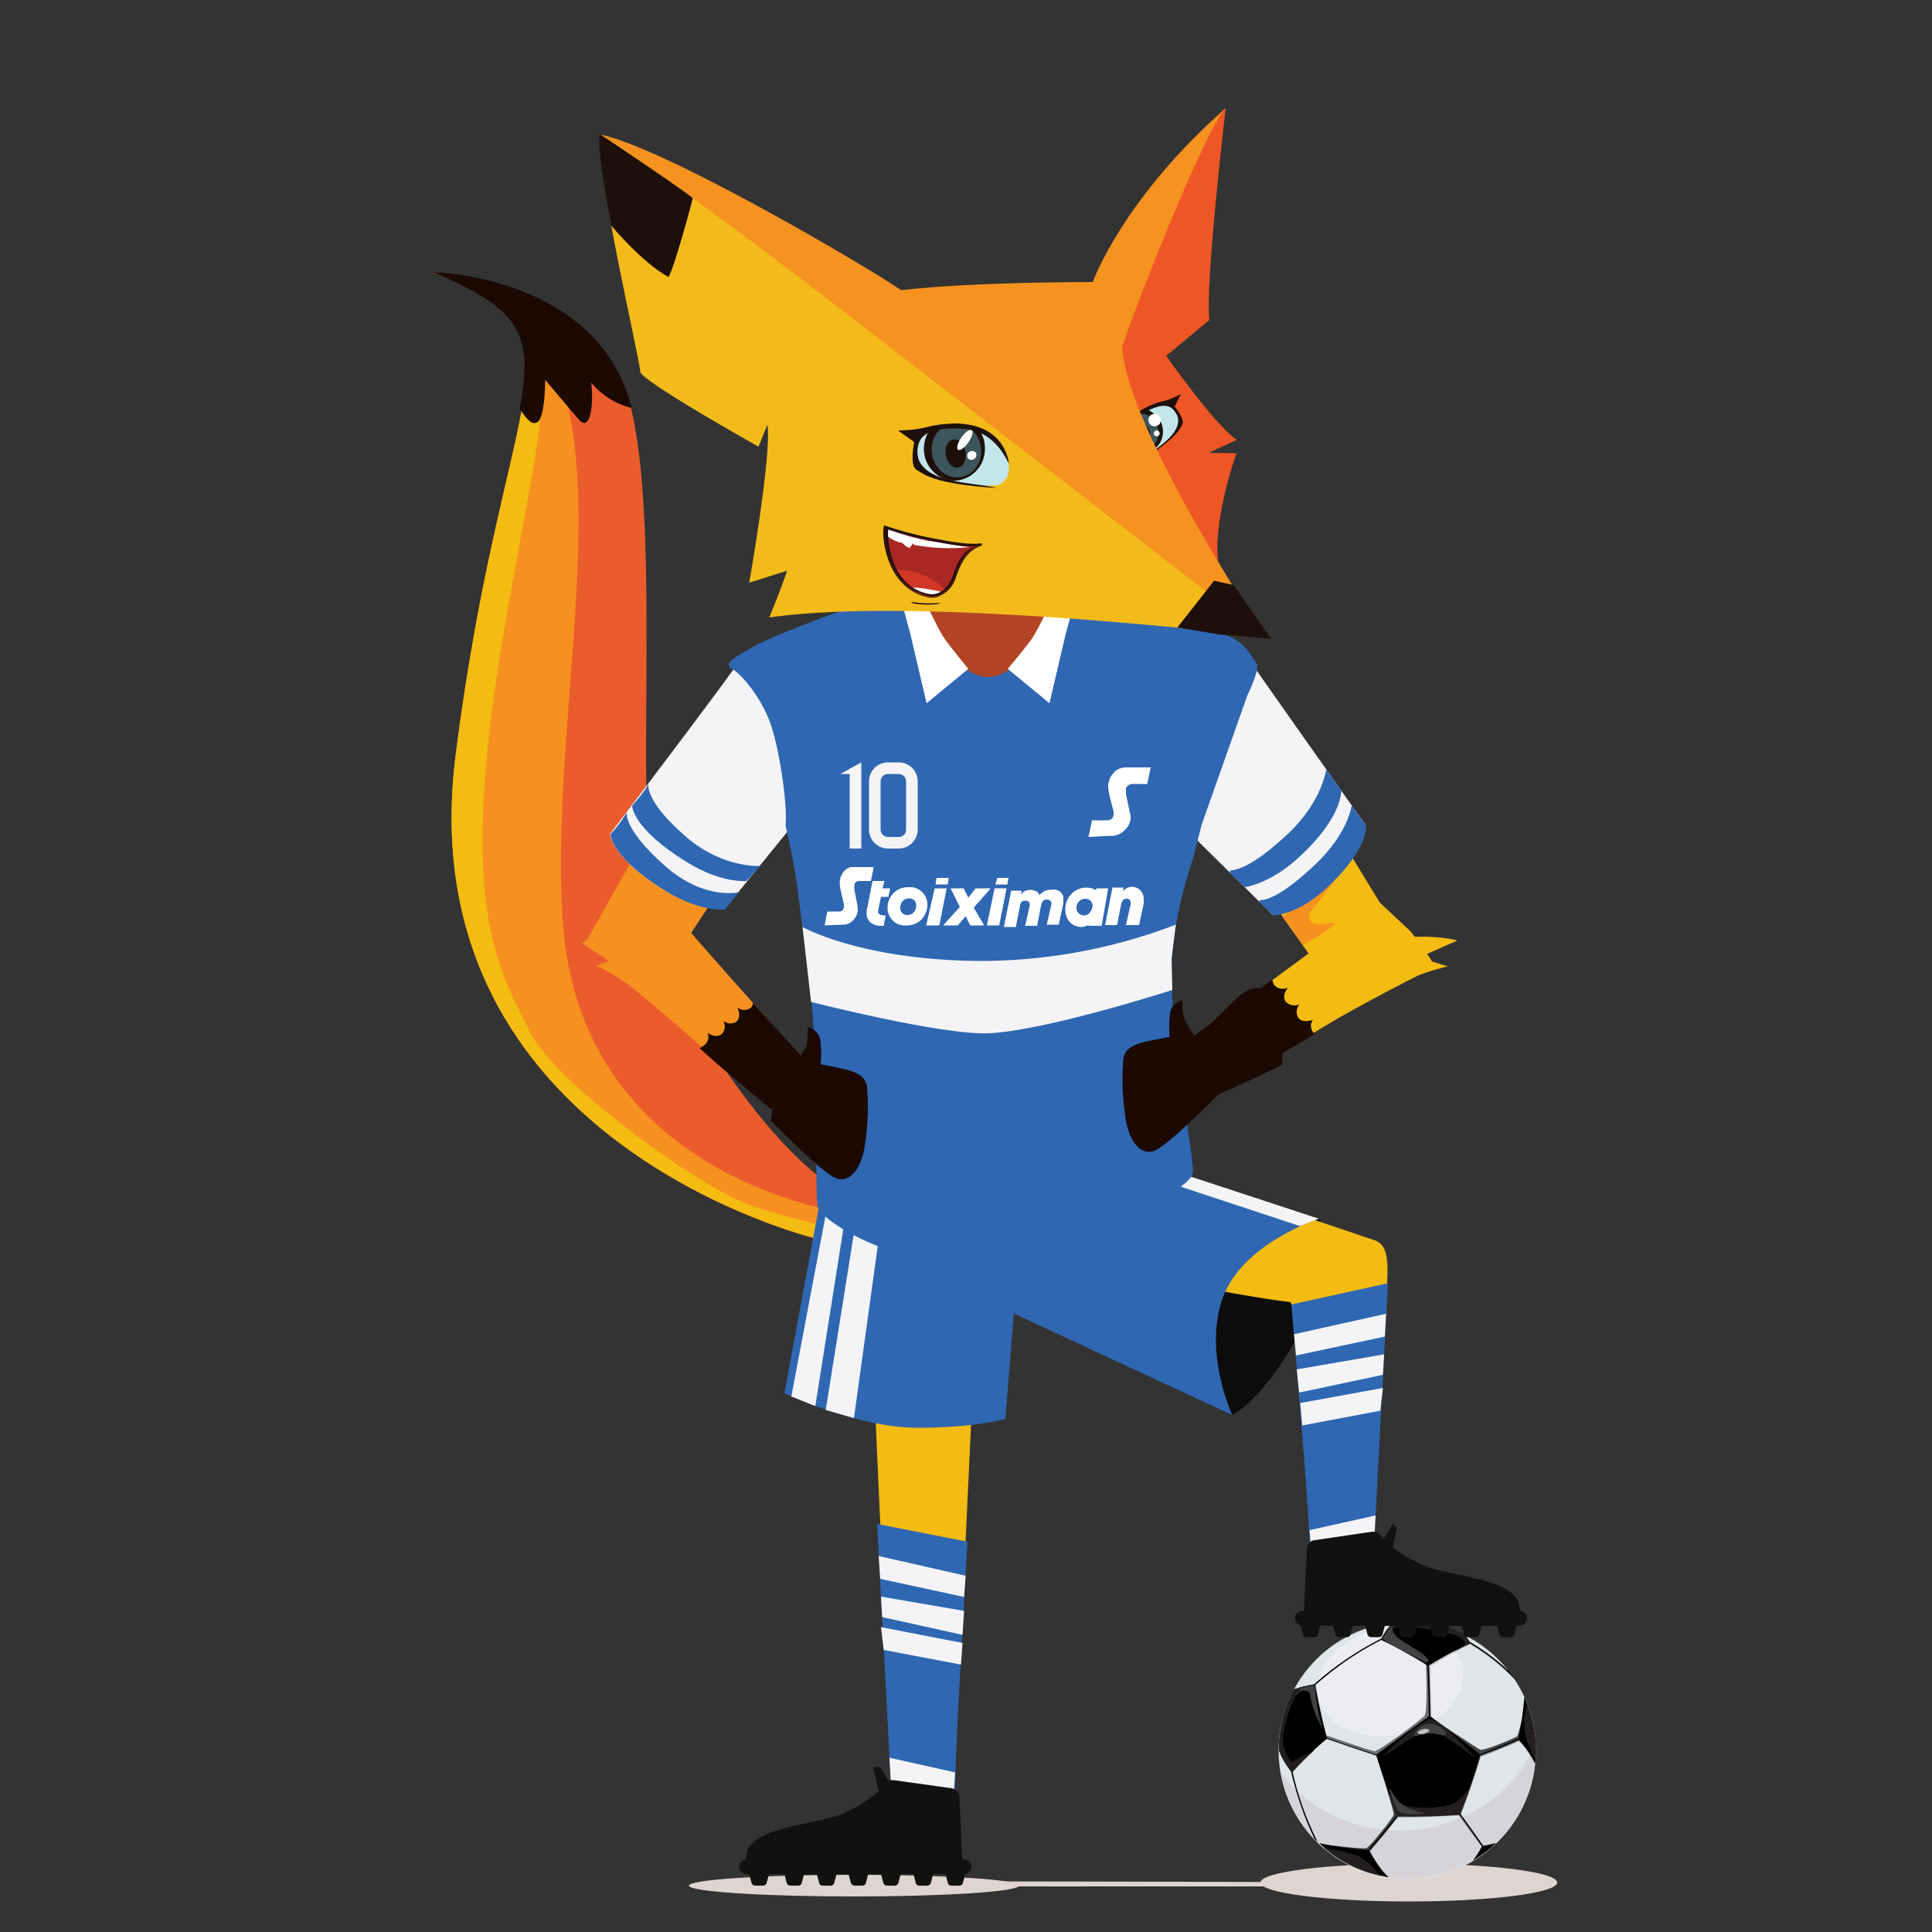 <?xml version="1.0" encoding="utf-8"?>
<!-- Generator: Adobe Illustrator 28.0.0, SVG Export Plug-In . SVG Version: 6.00 Build 0)  -->
<svg version="1.1" id="Layer_1" xmlns="http://www.w3.org/2000/svg" xmlns:xlink="http://www.w3.org/1999/xlink" x="0px" y="0px"
	 viewBox="0 0 500 500" style="enable-background:new 0 0 500 500;" xml:space="preserve">
<rect x="0" y="0" width="500" height="500" fill="#333333" stroke="none"/>
<style type="text/css">
	.st0{fill:#E0D4D1;}
	.st1{fill:#E0E6E8;}
	.st2{fill:#D6D4D9;}
	.st3{fill:#EBEDF2;}
	.st4{fill:#414042;}
	.st5{fill:#6D6E71;}
	.st6{fill:#BCBEC0;}
	.st7{fill:#808285;}
	.st8{fill:#231F20;}
	.st9{fill:#EB5C2D;}
	.st10{fill:#F6911F;}
	.st11{fill:#F4BB11;}
	.st12{fill:#1B0902;}
	.st13{fill:#2F67B2;}
	.st14{fill:#F4F4F7;}
	.st15{fill:#0C0C0B;}
	.st16{fill:#FFFFFF;}
	.st17{fill:#B24426;}
	.st18{fill:#111110;}
	.st19{fill:#EE5625;}
	.st20{fill:#C2E6EA;}
	.st21{fill:#1E0F0A;}
	.st22{fill:#3D555C;}
	.st23{fill:#F69220;}
	.st24{fill:#F3BB1A;}
	.st25{fill:#A92823;}
	.st26{fill:#D23627;}
</style>
<ellipse class="st0" cx="364.6" cy="487.2" rx="38.4" ry="4.9"/>
<path class="st0" d="M183.8,487.2c1-0.7,190.6,0,190.6,0v1H183.8V487.2z"/>
<ellipse class="st0" cx="221" cy="488" rx="42.7" ry="2.8"/>
<path class="st1" d="M397.5,453c0,18.4-14.9,33.3-33.3,33.3s-33.3-14.9-33.3-33.3s14.9-33.3,33.3-33.3c0,0,0,0,0,0
	C382.6,419.7,397.5,434.6,397.5,453C397.5,453,397.5,453,397.5,453z"/>
<path class="st2" d="M397.4,451c-5.2,13.2-18.9,22.7-35.1,22.7c-12.1,0.1-23.5-5.4-30.9-15c3.2,18.1,20.4,30.2,38.5,27
	c15.9-2.8,27.5-16.6,27.5-32.7C397.5,452.3,397.4,451.7,397.4,451z"/>
<path class="st3" d="M378.4,431.3c1.6,7.5-5.5,15.3-15.8,17.5s-19.8-2.2-21.4-9.7s5.5-15.3,15.8-17.5S376.9,423.8,378.4,431.3z"/>
<path class="st4" d="M369.8,444.2c0,0,12.3,8.1,13.2,8.6s9.2-3.1,9.6-3.4s2-7.5,2-7.5l-0.8,8l-11.3,4.6
	C382.5,454.5,371.1,446.2,369.8,444.2z"/>
<path class="st4" d="M342,477.3c0,0,10.7,1.3,11.6,1s7-7.9,7.1-8.7s-4.2-14.5-4.2-14.5l5.2,14.7l-7.9,9.7
	C353.8,479.5,343.8,478.2,342,477.3z"/>
<path class="st5" d="M343.2,449.1c0,0,11.4,4,12.5,4.1s12.2-8.2,13-9.2s0.4-12.4,0.3-13.7l0.5,0.2l0.6,14.5l-13.5,9.5l-13.7-4.6
	L343.2,449.1z"/>
<path class="st6" d="M391.2,433.8c-2.6-3.9-11.1-8.7-11.1-8.7l-10.7,5.8l0.2,0.1l0.3,13.4l0.6,0.1c-0.3-7-0.3-13.3-0.3-13.3
	c3.3-2.1,6.7-4,10.3-5.6C384.3,428,387.9,430.7,391.2,433.8z"/>
<path class="st7" d="M397.3,456.5c-1.1-2.2-2.5-4.2-4.2-5.9c0,0-4.3,2-9.9,4c0,0-1.3,4.8-5.1,15c0,0,5,7.2,5.7,8.4l-0.1,0.1
	l-6.1-8.8l5.3-14.9l10.3-4.1C394.9,452,396.3,454.2,397.3,456.5z"/>
<path class="st7" d="M361.8,470.3c0,0-2.4,3.1-7.2,8.8c1.1,2.5,2.7,4.8,4.6,6.8l-0.7-0.2c-2-1.9-3.5-4.1-4.4-6.7l7.6-9.4l15.9-0.2
	c0,0,6.2,8.7,6.4,9.2c0,0-3.1-4-6.5-8.8c0,0-3.4,0.2-7.5,0.4S361.8,470.3,361.8,470.3z"/>
<path d="M394.5,439.2c-0.3,3.6-0.8,7.2-1.5,10.8l-0.1,0c-2.5,1.1-5.8,2.5-9.8,4H383c-3.9-3.1-8.3-6.5-12.8-9.8
	c-0.1-4.7-0.2-9.6-0.4-13.2c3.4-2.1,6.9-4,10.6-5.7l0.1,0.1c4.3,2.5,8.2,5.6,11.6,9.3c-0.4-0.7-0.9-1.3-1.4-2c-3-2.9-6.4-5.5-10-7.6
	l-0.3-0.2c-0.4-0.6-0.9-1.2-1.3-1.8c-4.6-2.3-9.7-3.5-14.8-3.5c-1.1,0-2.2,0.1-3.4,0.2c-1.4,1.2-2.5,2.6-3.4,4.2l-0.3,0.2
	c-6.1,3.1-11.8,7-16.9,11.5l-0.2,0.2c-1.8,0.3-3.5,0.7-5.2,1.3c-2.6,4.9-3.9,10.3-3.9,15.8l0,0c0.7,1.9,1.8,3.8,3.1,5.4
	c1.4,6,3.4,11.9,6.1,17.5l0.8,0.8c-2.9-5.8-5.1-11.9-6.5-18.2c2.8-3,5.7-5.9,8.9-8.5h0.1c3.6,1.3,8,2.8,12.6,4.3l0.1,0.1
	c1.7,5.3,3.5,10.7,5.3,15.4c-2.6,3.3-5.4,6.6-7.4,9c-4.3-0.3-8.5-0.9-12.7-1.8c5,4.7,11.2,7.8,18,8.8c-1.5-1.2-3.2-3.6-5-6.8
	c2.1-2.4,4.9-5.7,7.4-9c5.4,0.1,10.9-0.1,15.9-0.4c2.1,2.9,4.3,6.1,5.8,8.2v0.1c-0.7,1.3-1.5,2.5-2.3,3.6c2.2-1.3,4.2-2.8,6-4.5
	c-1.1,0.2-2.2,0.5-3.4,0.7v-0.1c-1.6-2.3-3.5-5-5.8-8.1l-0.1-0.1c1.9-4.7,3.7-10,5.2-15.1h0.1c4.1-1.5,7.4-2.9,9.9-4l0,0
	c1.7,1.8,3.1,3.9,4.2,6.2c0.1-1.2,0.2-2.4,0.2-3.6C397.4,448.2,396.4,443.5,394.5,439.2z M356.2,454.1h-0.1c-4.6-1.5-8.9-3-12.6-4.3
	h-0.1c-1.3-5-2.3-9.7-3-13.7l0.1-0.1c5.1-4.5,10.7-8.4,16.8-11.5l0.1-0.1c4.1,1.9,8.1,4.2,12,6.6c0.2,3.6,0.3,8.5,0.4,13.2
	C365.4,447.4,360.6,450.8,356.2,454.1z"/>
<path class="st8" d="M351.9,480.5c-3-1.1-6.1-1.8-9.2-2.2c4.2,3.5,9.2,6,14.5,7.1C355.8,483.5,354,481.8,351.9,480.5z"/>
<path class="st8" d="M395.2,441c-0.6,2.3-0.8,4.6-0.6,7c0.4,2.6,1.4,5,2.8,7.3c0-0.7,0.1-1.5,0.1-2.2
	C397.5,448.9,396.7,444.8,395.2,441z"/>
<path class="st8" d="M334.4,456c-0.4,0.2-2.7-3.4-2.4-6.4s2.3-9.9,3.7-11c1.4-1,2.9-1.9,4.4-2.7c-1.8,0.3-3.5,0.7-5.2,1.3
	c-2.6,4.8-4,10.3-3.9,15.8l0,0c0.7,1.9,1.8,3.8,3.1,5.4l0.1,0.3c0.1,0,0.2-0.1,0.3-0.1c1.8-2,3.7-3.9,5.7-5.7
	C337.7,454.2,334.6,455.9,334.4,456z"/>
<path class="st8" d="M380.3,424.9L380.3,424.9c-0.4-0.6-0.9-1.2-1.3-1.8c-4.6-2.3-9.7-3.5-14.8-3.5c-1.1,0-2.2,0.1-3.4,0.2
	c-1,0.8-1.8,1.7-2.5,2.8c1.3-0.9,2.7-1.4,4.1-1.7c2.6-0.3,12.3,1.6,14.6,2.4c0.9,0.4,1.7,1.1,2.3,2l-3.1,2.2
	c1.5-0.8,2.9-1.5,4.2-2.1C380.4,425.2,380.4,425,380.3,424.9z"/>
<path class="st8" d="M380.5,462.5c-1.5,1.9-3.3,3.8-4.5,4.3c-2.8,1.2-10.4,1.6-13.4,0c-1.3-0.8-2.4-1.8-3.4-3c0.7,2,1.4,3.9,2,5.7
	c0.1,0.2,0.3,0.4,0.4,0.6c5.4,0.1,10.9-0.1,15.9-0.4l0.1,0.1l0.3-0.2l-0.1-0.1C378.8,467.2,379.7,464.9,380.5,462.5z"/>
<path class="st8" d="M358.2,454.5c0,0,6.4-4.5,8.5-5.5c2.2-1.1,4.8-1,6.9,0.3c2.6,1.4,8.3,5.7,8.3,5.7s-8.9-10.1-11.6-10
	C368,445.1,358.5,453.3,358.2,454.5z"/>
<path class="st4" d="M365.9,449.2c0.1,0.4,3-0.7,4.5-0.6s2.9,0.6,3.8,0.4s-1.5-2.9-4.3-2.9C367.3,446.2,365.7,448.9,365.9,449.2z"/>
<path class="st6" d="M369.9,447.8c0,0.3-0.6,0.7-1.4,0.9s-1.6,0-1.6-0.3s0.6-0.7,1.4-0.9S369.8,447.5,369.9,447.8z"/>
<path class="st4" d="M359.5,462.9c0,0,1.4,4.8,2.4,5.8s4.9,1,6.3,0.7s-0.3,0-3.5-1.4C360.6,466.4,360.2,462.5,359.5,462.9z"/>
<path class="st4" d="M335.9,437.5c-1.4,0.2,3.4-1.5,4.1-1.3s0.1,4.1,2.3,11.1c-1.7-2.7-2.8-5.7-3.3-8.9
	C338.9,437.5,336.7,437.3,335.9,437.5z"/>
<path class="st4" d="M360.7,420.3c0,0-3,3.2-2.8,3.9c0.1,0.5,7.6,4.3,11.2,6.1c2.7-1-5.7-4.9-7.5-6.6
	C359.4,421.6,360.7,420.3,360.7,420.3z"/>
<path class="st9" d="M112,70.4c0,0,43.8,1.9,51.6,36.5s-0.3,111.2,6.9,135.8s33.5,60.1,49,66.5c-3.2,3.4-6,7.2-8.5,11.1
	c0,0-105.6-25.2-93-124.8S154.7,87.3,112,70.4z"/>
<path class="st10" d="M117.9,195.6c12.6-99.6,36.8-108.3-5.9-125.1l0,0c60.5,7.9,28.8,103,33.7,168.8c4.4,58.7,58.7,71.9,70.3,74.1
	c-1.9,2.2-3.6,4.6-5.1,7.1C210.9,320.4,105.4,295.2,117.9,195.6z"/>
<path class="st11" d="M117.9,195.6c12.6-99.6,36.8-108.3-5.9-125.1l0,0c41,3.7,29.2,28,18,95.3s-2,83.4,7.4,101.7
	c6.1,11.9,38.6,36.3,54.2,43.4c5.4,2.5,21.4,6.3,21.4,6.3c-1.5,2-2.1,3.2-2.1,3.2S105.4,295.2,117.9,195.6z"/>
<path class="st12" d="M111.8,70.4c0,0,43,0.7,51.7,35.2c-4.1-1-7.8-3.3-10.5-6.6c0.8,6.9-0.6,12.6-3.1,9.7s-8.8-10.4-8.8-10.4
	s0,10-2.1,11c-1.3,0.6-2.2-0.2-4.5-3.4C138.2,86,134.4,79.8,111.8,70.4z"/>
<path class="st11" d="M224.6,310c-0.8,6.5,6.6,154.4,6.6,154.4l15.5,2.7l7.7-164.6L224.6,310z"/>
<path class="st13" d="M213.2,305.5L203,360.6c0,0,19.1,8.9,34.4,8.9s22.8-2.3,22.8-2.3l4.6-57.9L213.2,305.5z"/>
<polygon class="st14" points="215.2,306.4 204.8,361.4 211,363.9 220,307 "/>
<polygon class="st14" points="222.6,309.1 213.7,364.9 221,367 228.9,309.9 "/>
<path class="st10" d="M151.7,243.6l25.3-44.8c0,0,5.4-7.3,14.9-2.8s7.4,14.5,7.4,14.5l-28.4,43L151.7,243.6"/>
<path class="st14" d="M215.9,173.8c-9.3-13-24.6-3-25-2.2c-1,2.1-33,44.2-33,44.2s-0.1,5.9,14.3,14.7c8.9,5.5,15.3,4.8,15.3,4.8
	l22.4-27.6C217.9,196.2,224.2,185.5,215.9,173.8z"/>
<path class="st13" d="M172.1,224.1c-12-10.6-9.6-14.6-9.9-13.8c-1.2,2-2.6,3.9-4.2,5.6c0,0-0.1,5.9,14.3,14.7
	c8.9,5.5,15.3,4.8,15.3,4.8l3.6-4.5C191.2,230.9,182.3,233.1,172.1,224.1z"/>
<path class="st13" d="M177.7,216.7c-12.1-10.4-9.6-14.6-9.9-13.8c-1,2.1-4.2,5.6-4.2,5.6s-0.1,5.9,14.3,14.7
	c8.9,5.5,15.3,4.8,15.3,4.8l3.6-3.9C196.7,224.1,187.2,224.8,177.7,216.7z"/>
<path class="st11" d="M361.3,240.5l-27.5-45.1c0,0-7.5-9.9-17.1-4.9s-7,15.2-7,15.2l32.3,45.8L361.3,240.5"/>
<path class="st10" d="M337.2,244.6c0,0,11.8-6.6,6.9-5.7c-7.5,1.3-4.8-3.1-4.8-3.1l10.4-13.3l-17.8,14.8L337.2,244.6z"/>
<path class="st14" d="M323,170.3c-0.2-0.3-16.2-9.8-25.5-1.1c-13.1,12.3,6.6,41.6,7.5,43.5l24.4,24.1c0,0,6,0,13.3-6.6
	c11.8-10.8,10.7-16.7,10.7-16.7S324.3,172.4,323,170.3z"/>
<path class="st13" d="M349.9,208.4c-0.2-0.3-0.5,6.9-9.8,15.6c-13.1,12.3-14.9,7.6-14,9.6l3.4,3.3c0,0,6,0,13.3-6.6
	c11.8-10.8,10.7-16.7,10.7-16.7S351.1,210.5,349.9,208.4z"/>
<path class="st13" d="M343.3,199.2c-0.2-0.3-0.8,8-10.1,16.7c-13.1,12.3-15.7,8.1-14.8,10.1l3.7,3.6c0,0,6.5-0.8,13.8-7.5
	c11.8-10.7,11.2-17.6,11.2-17.6S344.6,201.2,343.3,199.2z"/>
<path class="st15" d="M311.4,308l29.9,7.4c0,0,7.5,10.6-8.5,35.6c-8.1,12.7-13.9,15.2-13.9,15.2l-46.4-25.7l5-19.5l17.4-7.4
	L311.4,308z"/>
<path class="st11" d="M279.3,327.2c2.8,0,38.5,7.9,54.7,9.8c2,3,6.3,68.6,6.3,68.6l13.8-5.3c0,0,3.9-46.3,4.9-68.3
	c0.3-5.9,0-10-3.2-11c-16.8-5.6-64.5-22-64.5-22L279.3,327.2z"/>
<path class="st13" d="M309.2,307.2l32.1,8.2c0,0-19.9,6.4-24.9,20.6s2.5,30.2,2.5,30.2L262.5,340l-1.6-30.3l23.5-9.4L309.2,307.2z"
	/>
<polygon class="st14" points="290.4,302.1 336.4,317.3 341.3,315.4 291.4,299 "/>
<path class="st13" d="M230.6,462.3c0,0,17.5,3.7,16.7,2.3s3.1-65.6,3.1-65.6l-23.4-4.6L230.6,462.3z"/>
<polygon class="st14" points="249.9,407.8 227.4,402.7 227.8,408.6 249.5,413.3 "/>
<polygon class="st14" points="249.5,416.9 228,413.2 228.3,418.5 249.1,423.1 "/>
<polygon class="st14" points="249.1,425.2 228,421.1 228.7,427 248.7,430.8 "/>
<polygon class="st14" points="247.2,458.7 230.2,454.9 230.6,462.3 246.7,465.3 "/>
<path class="st13" d="M355.6,399.6c0,0-17.5,3.7-16.7,2.3s-4.7-64.3-4.7-64.3l25-5.5L355.6,399.6z"/>
<polygon class="st14" points="334.9,345.3 358.7,340 358.4,345.9 335.4,350.8 "/>
<polygon class="st14" points="335.6,354.4 358.2,350.5 357.9,355.8 336.2,360.4 "/>
<polygon class="st14" points="336.5,363.1 357.9,359.2 357.2,365.1 337,368.9 "/>
<polygon class="st14" points="338.9,396 356,392.2 355.6,399.6 339.5,402.6 "/>
<path class="st16" d="M240.6,146.3c1.5-1.8,8-3.8,15.7-3.8s14.2,2,15.7,3.8l-2.1,0.3c-3.1-2.4-12.6-2.5-13.9-2.5
	c-12.7,0-14.8,3.8-14.8,3.8L240.6,146.3z"/>
<path class="st17" d="M230.5,156.4c0,0,15.5-8.6,26.5-8.5s28.9,10.2,28.9,10.2S268,185.4,256,185.4S230.5,156.4,230.5,156.4z"/>
<path class="st13" d="M255.9,175.2c7.7,0,15.1-13.7,16.2-15.8c1.4-2.6,2.7-5.3,3.7-8.1c0,0,36.8,9.8,43.9,14.2c2.9,1.8,4,4,5.5,6.2
	c1,1.4-2.4,8.3-2.4,8.3l-11.8,33.4l-2.3,9c0,0-5.5,15.2-5.5,29.3c0,19.5,6.4,50,5.4,52.3c-1.6,3.9-21,14.9-47.8,22
	c-25,4.9-47.6-9.5-49.1-13.4c-1-2.3,0.3-35.4-1.7-53.4c-0.6-5.8-1.4-12.1-2.1-17.5c-1-7.9-1.8-13.9-1.8-13.9s-1-6.6-2.8-14.1
	c0.6-5.3-1.7-20.7-4.1-27s-7.2-12.2-10-13.8c-2.3-1.4,2.4-3.5,5.4-5.3c7.1-4.4,42.2-16.3,42.2-16.3s3.1,8.6,4.5,10.6
	C243.4,165.1,248.2,175.2,255.9,175.2z"/>
<path class="st14" d="M232.6,219.6h-2.8c-2.7,0-4.9-2.2-4.9-4.9l0,0v-12.5c0-2.7,2.2-4.9,4.9-4.9l0,0h2.8c2.7,0,4.9,2.2,4.9,4.9l0,0
	v12.5C237.5,217.4,235.3,219.6,232.6,219.6L232.6,219.6z M229.8,200.3c-1.1,0-1.9,0.9-1.9,1.9v12.5c0,1.1,0.9,1.9,1.9,1.9h2.8
	c1.1,0,1.9-0.8,1.9-1.9v-12.5c0-1.1-0.9-1.9-1.9-1.9H229.8z"/>
<polygon class="st14" points="217.5,200.3 219.9,200.3 219.9,219.6 222.9,219.6 222.9,197.3 "/>
<path class="st14" d="M207.7,239.9c0,0,14.6,8.4,45.1,8.8c17.6,0.1,35.1-3.1,51.5-9.4l-1.1,8.7l0.2,8.2c0,0-32.2,10.4-47.3,11.2
	c-12.2,0.6-46.2-8.1-46.2-8.1L207.7,239.9z"/>
<path class="st13" d="M297.9,272.5c0,0,8.4,27.4,6.1,31.2s-18,13.1-27.2,16.6s-14.7,5.1-14.7,5.1s34.1-15.5,35.2-23.9
	S297.9,272.5,297.9,272.5z"/>
<path class="st13" d="M219.3,283c0,0-6.4,21.9-4.7,25s13.8,10.5,20.7,13.3s11.2,4.1,11.2,4.1s-26-12.4-26.9-19.2
	S219.3,283,219.3,283z"/>
<path class="st16" d="M236.7,149.5c0,0,5.6,13,8.1,16.3s5.8,7.3,5.8,7.3l-10.8,8.9l-4.2-17.9l-3-11.2L236.7,149.5z"/>
<path class="st16" d="M274.8,149.5c0,0-5.6,13-8.1,16.3s-5.9,7.3-5.9,7.3l10.8,8.9l4.2-17.9l3-11.2L274.8,149.5z"/>
<g id="right_hand">
	<path class="st12" d="M309.3,268.3c3.4-2.7,3.8-3.1,10.5-9.7c12.4-12,12.1,16.9,12.1,16.9s-18,9-23.2,10.1s-7-1.4-7.6-5.8
		c-0.1-0.6,1.6-5.3,1.6-5.3"/>
	<path class="st11" d="M328.4,254.3c11.2-8.2,22.3-16.4,24.1-17.8c3.3-2.5,4.6-2.9,4.6-2.9l7.9,7.4c0,0,7.2,8.9,5.9,9.5
		c-7.9,3.9-23.7,12.1-31.5,17.2L328.4,254.3z"/>
	<path class="st12" d="M329.3,253.5c0,0.5,0.2,1,0.5,1.5c0.9,0.9,2.3,1.2,3.5,0.6c-1,1.3-1.3,2.8-0.5,3.7c0.9,0.9,2.3,1.2,3.5,0.6
		c-0.8,1-1,2.4-0.3,3.5c0.7,1,2.3,1.1,3.8,0.5c-0.7,0.9-0.7,2.1-0.1,3.1c0.2,0.2,0.3,0.4,0.6,0.6c-6.7,4.1-25.7,14.8-32.5,18.4
		c0,0,0-0.1,0-0.1c-2.9,1.6-6.6,0.9-8.6-1.8c-2.3-3-1.7-7.3,1.3-9.7c0,0,0,0,0,0C300.1,274.2,322.6,258.5,329.3,253.5z"/>
	<path class="st11" d="M343.1,264.5c0,0,16.7-11,31.6-14.4l-7.5-2.3l10-4.4c0,0-5.1-1.5-13.5-0.8
		C351.7,248.5,343.1,264.5,343.1,264.5z"/>
	<path class="st12" d="M302.3,268.4c12.8-2.9,13.2,14.6,13.2,14.6s-12.9,13.3-16.7,14.8s-6.9-2.9-7.6-9.1c-0.7-4.7-0.9-9.6-0.5-14.3
		C291,269.8,296.5,269.7,302.3,268.4z"/>
	<path class="st12" d="M309,268c0,0-2.2-3.5-2.6-4.5c-0.3-1.6-0.4-3.2-0.4-4.7c0,0-2.4,0.7-3,2.6s-0.7,9.6,0.8,9.4S309,268,309,268z
		"/>
</g>
<g id="left_hand">
	<polygon class="st12" points="197.4,258.9 197.5,259 197.5,259 	"/>
	<path class="st12" d="M212.8,275.5c-12.8-2.9-13.2,14.6-13.2,14.6s12.9,13.3,16.7,14.8s6.9-2.9,7.6-9.1c0.7-4.7,0.9-9.6,0.5-14.3
		C224,277,218.6,276.8,212.8,275.5z"/>
	<path class="st10" d="M199.6,264.9c-9-10.1-17.9-20.2-19.3-21.8l-4.4-5.2l-8.4,6.9c0,0-8.6,7-7.5,7.9c6.7,5.3,20,16.4,26.4,22.8
		L199.6,264.9z"/>
	<path class="st12" d="M194.9,259.6c-0.1,0.5-0.3,1-0.7,1.3c-1.1,0.7-2.5,0.6-3.4-0.2c0.7,1.4,0.7,2.9-0.2,3.7
		c-1,0.7-2.4,0.6-3.4-0.2c0.6,1.1,0.5,2.5-0.4,3.4c-0.9,0.8-2.4,0.6-3.7-0.3c0.5,1,0.2,2.2-0.6,3c-0.5,0.4-0.9,0.7-1.4,1
		c5.5,5.2,22.2,18.8,27.9,23.6c0,0,0-0.1,0.1-0.1c2.5,2.1,6.1,2.2,8.6,0.1c2.8-2.4,3.1-6.6,0.7-9.4
		C218.5,285.2,200.3,265.7,194.9,259.6z"/>
	<path class="st10" d="M176.6,265.9c0,0-13.3-12-22.3-16l3.3-1.2l-7-4.6c3.7-2.5,7.1-5.2,10.5-8.1
		C171.5,244,176.6,265.9,176.6,265.9z"/>
	<path class="st12" d="M206.1,275.1c0,0,2.2-3.5,2.6-4.5c0.3-1.6,0.4-3.2,0.4-4.8c0,0,2.4,0.7,3,2.6s0.7,9.6-0.8,9.4
		S206.1,275.1,206.1,275.1z"/>
</g>
<path class="st18" d="M355.1,396.4c0.8-0.1,1.6,0.2,2.1,0.9c1.2,1.6,4.4,4.8,11.4,7.9c5.3,2.3,19.7,3.2,23.4,7.9
	c1.5,0.9,1.4,5.4,1.9,7.3c-1.6,0.8-56.6,0.2-56.6,0.2l0.9-19.9c0.1-1.1,0.9-2,2-2.1L355.1,396.4z"/>
<path class="st18" d="M337,416.9h56.3c1.1,0,1.9,0.9,1.9,1.9l0,0c0,1.1-0.9,1.9-1.9,1.9H337c-1.1,0-1.9-0.9-1.9-1.9l0,0
	C335,417.8,335.9,416.9,337,416.9z"/>
<path class="st18" d="M340.2,423.7h-2.1c-0.4,0-0.8-0.3-0.9-0.7l-0.7-2.7h5.3l-0.7,2.7C341,423.4,340.7,423.7,340.2,423.7z"/>
<path class="st18" d="M348.6,423.7h-2.1c-0.4,0-0.8-0.3-0.9-0.7l-0.7-2.7h5.3l-0.7,2.7C349.4,423.4,349,423.7,348.6,423.7z"/>
<path class="st18" d="M356.9,423.7h-2.1c-0.4,0-0.8-0.3-0.9-0.7l-0.7-2.7h5.3l-0.7,2.7C357.7,423.4,357.3,423.7,356.9,423.7z"/>
<path class="st18" d="M365.3,423.7h-2.1c-0.4,0-0.8-0.3-0.9-0.7l-0.7-2.7h5.3l-0.7,2.7C366,423.4,365.7,423.7,365.3,423.7z"/>
<path class="st18" d="M373.6,423.7h-2.1c-0.4,0-0.8-0.3-0.9-0.7l-0.7-2.7h5.3l-0.7,2.7C374.4,423.4,374,423.7,373.6,423.7z"/>
<path class="st18" d="M381.9,423.7h-2.1c-0.4,0-0.8-0.3-0.9-0.7l-0.7-2.7h5.3l-0.7,2.7C382.7,423.4,382.4,423.7,381.9,423.7z"/>
<path class="st18" d="M391,423.7h-2.1c-0.4,0-0.8-0.3-0.9-0.7l-0.7-2.7h5.3l-0.7,2.7C391.8,423.4,391.4,423.7,391,423.7z"/>
<polygon class="st18" points="357.2,399.7 360.5,394.3 361.5,395.5 359.8,403.7 "/>
<path class="st18" d="M231.3,460.7c-0.8-0.1-1.6,0.2-2.1,0.9c-1.2,1.6-4.4,4.8-11.4,7.9c-5.3,2.3-19.7,3.2-23.4,7.9
	c-1.5,0.9-1.4,5.4-1.9,7.3c1.6,0.8,56.7,0.2,56.7,0.2l-0.9-19.9c-0.1-1.1-0.9-2-2-2.2L231.3,460.7z"/>
<path class="st18" d="M249.5,485h-56.3c-1.1,0-1.9-0.9-1.9-1.9l0,0c0-1.1,0.9-1.9,1.9-1.9h56.3c1.1,0,1.9,0.9,1.9,1.9l0,0
	C251.4,484.2,250.5,485,249.5,485z"/>
<path class="st18" d="M246.2,488h2.1c0.4,0,0.8-0.3,0.9-0.7l0.7-2.7h-5.3l0.7,2.7C245.4,487.7,245.7,488,246.2,488z"/>
<path class="st18" d="M237.8,488h2.2c0.4,0,0.8-0.3,0.9-0.7l0.7-2.7h-5.3l0.7,2.7C237.1,487.7,237.4,488,237.8,488z"/>
<path class="st18" d="M229.5,488h2.1c0.4,0,0.8-0.3,0.9-0.7l0.7-2.7h-5.3l0.7,2.7C228.7,487.7,229.1,488,229.5,488z"/>
<path class="st18" d="M221.1,488h2.1c0.4,0,0.8-0.3,0.9-0.7l0.7-2.7h-5.3l0.7,2.7C220.4,487.7,220.7,488,221.1,488z"/>
<path class="st18" d="M212.8,488h2.2c0.4,0,0.8-0.3,0.9-0.7l0.7-2.7h-5.3l0.7,2.7C212.1,487.7,212.4,488,212.8,488z"/>
<path class="st18" d="M204.5,488h2.1c0.4,0,0.8-0.3,0.9-0.7l0.7-2.7h-5.3l0.7,2.7C203.7,487.7,204.1,488,204.5,488z"/>
<path class="st18" d="M195.4,488h2.1c0.4,0,0.8-0.3,0.9-0.7l0.7-2.7h-5.3l0.7,2.7C194.6,487.7,195,488,195.4,488z"/>
<polygon class="st18" points="227.9,465.8 226,457.3 227.9,457.3 231.7,464.3 "/>
<g id="head">
	<path class="st19" d="M317.2,28c0,0-5.4,46-4.2,54.8l-11.2,9.3c0,0,13.3,18.8,18.3,21.7l-7.3,3.4l7.2,0.1c0,0-9,24.7-2.7,34.8
		c3,4.9-22.7-25-23.6-26.3s-9.7-27.8-10-30s3.4-15.6,4.7-18.4s19.8-36.6,19.8-36.6S309.7,34.5,317.2,28z"/>
	<g id="left_eye_copy">
		<path class="st20" d="M302.9,104.9c0,0,3.2,2.8,2.6,4.8s-6.4,7.6-10.6,9.3c-2.1,0.8-4.7-1.5-3.9-5.6S294.9,104.4,302.9,104.9
			L302.9,104.9z"/>
		<path class="st21" d="M290.2,110.8L290.2,110.8c1.1-2,3-3.3,5.1-3.8l0.9-0.5c0,0-0.5-0.4,0.2-0.2c0.2,0,0.3-0.2,0.4-0.2l0.1-0.2
			l0.3,0.2c1.3,0.7,2.3,1.7,3.1,2.9c0.6,1.1,0.8,2.4,0.6,3.6l0,0c-0.2,1.7-1.3,3.2-2.8,4c-2.8,1.3-6.1,0.1-7.4-2.6
			C290.3,112.9,290.1,111.9,290.2,110.8L290.2,110.8z"/>
		
			<ellipse transform="matrix(0.953 -0.302 0.302 0.953 -19.923 94.638)" class="st22" cx="295.5" cy="111.6" rx="4.4" ry="4.8"/>
		
			<ellipse transform="matrix(0.953 -0.302 0.302 0.953 -20.035 94.664)" class="st21" cx="295.9" cy="112.1" rx="1.8" ry="2.5"/>
		<path class="st16" d="M297.3,108.1c-0.3,0.8,0.1,1.8,0.9,2.1c0.7,0.3,1.6,0,2-0.6c0,0,0,0,0-0.1c0.4-0.8,0.1-1.8-0.7-2.2
			C298.7,106.9,297.7,107.2,297.3,108.1L297.3,108.1C297.3,108,297.3,108.1,297.3,108.1z"/>
		<path class="st16" d="M298.6,112c-0.1,0.4,0.2,0.8,0.6,0.9c0.4,0.1,0.8-0.2,0.9-0.6l0,0l0,0c0.1-0.4-0.2-0.8-0.6-0.9
			C299.1,111.3,298.7,111.6,298.6,112C298.6,112,298.7,112,298.6,112z"/>
		<path class="st21" d="M291.1,116.5c0,0-3.8-8.3,8.8-12.4c2-0.4,3.9-1.1,5.7-2.1l-1.6,3.2c0,0,2.7,3.3,2,4.6s-1.4,3.5-11,9.6
			c3-2.8,10.2-6.2,9.9-10.9c-0.1-0.9-0.5-1.6-1.1-2.3c-1.1-1.4-3-1.7-6.4-0.1S290.9,110,291.1,116.5L291.1,116.5z"/>
	</g>
	<path class="st23" d="M219,96.6l108.5,68.3c0,0-35.8-53.6-37.1-75.1c5-14.8,21.7-56.5,26.8-61.8c-26.8,23.6-34.4,45-34.4,45
		s-30.9-0.1-49.6,2.1c-7.8-5.5-61.6-37.2-78-40.3C178,51.8,211.4,76.6,219,96.6z"/>
	<path class="st24" d="M327.5,164.9c0,0-88.5-10.9-128.4-5.1c3.6-8.8,4.6-12.1,4.6-12.1l-9.8,3.1c0,0,5.9-33.4,4.7-40.9l-2.3,5.7
		c0,0-30.7-17.2-30.6-19.4s-11.6-51.9-10.4-61.4c23.4,14.5,77.1,56.7,77.1,56.7L327.5,164.9z"/>
	<path class="st21" d="M179.3,51.3c0,0-4.6,17.6-6.3,20.4c-6.9-3.8-14.8-13.3-14.8-13.3s-3.8-18.6-3-23.7
		C157.3,36,177.9,49.9,179.3,51.3z"/>
	<polygon class="st21" points="314.2,150.3 304.7,162.4 315.6,164.2 329,165.3 319.2,151.4 	"/>
	<g id="right_eye_copy">
		<path class="st20" d="M237.8,113c0,0-2.2,5.9-0.1,7.9s13.5,5.3,20,4.7c3.3-0.4,5.1-5.1,1.2-9.9S247.9,107,237.8,113z"/>
		<path class="st21" d="M253.6,111.7L253.6,111.7c-2.8-1.7-6.1-2.2-9.2-1.4h-1.5c-0.5,0.1-1,0.4-1.4,0.8c-0.3,0.1-0.6,0.2-0.9,0.3
			h-0.1l0,0c-0.9,1.4-1.4,3.1-1.4,4.8c0,1.8,0.6,3.6,1.7,5l0,0c1.5,2,3.8,3.2,6.3,3.2c4.5-0.2,7.9-4,7.8-8.4c0-1.6-0.4-3.1-1.3-4.4
			L253.6,111.7z"/>
		<ellipse transform="matrix(0.984 -0.181 0.181 0.984 -17.008 46.704)" class="st22" cx="247.4" cy="116.5" rx="6.4" ry="7"/>
		
			<ellipse transform="matrix(0.984 -0.181 0.181 0.984 -17.158 46.69)" class="st21" cx="247.2" cy="117.3" rx="2.6" ry="3.7"/>
		
			<ellipse transform="matrix(0.571 -0.821 0.821 0.571 13.707 253.868)" class="st16" cx="249.7" cy="113.8" rx="3.1" ry="1.1"/>
		<path class="st16" d="M252.5,117.1c0.4,0.6,0.2,1.3-0.4,1.7c-0.5,0.3-1.2,0.3-1.6-0.2l0,0c-0.4-0.6-0.2-1.3,0.4-1.7
			C251.5,116.6,252.1,116.7,252.5,117.1C252.5,117.1,252.5,117.1,252.5,117.1z"/>
		<path class="st21" d="M261.1,120c0,0-0.9-13.3-19.9-9.8c-2.9,0.8-5.8,1.2-8.8,1.2l4.2,3c0,0-1.3,6.1,0.6,7.2s4.2,3.6,20.8,4.7
			c-5.8-1.5-17.4-1-20.2-7.2c-0.4-1.2-0.5-2.5-0.2-3.7c0.5-2.6,2.7-4.3,8.2-4.5S256.9,111.4,261.1,120z"/>
	</g>
	<g id="big_smile_copy_2">
		<path class="st21" d="M243.3,156c-1.9,0.2-3.8,0.2-5.7,0c-2.4-0.3-1.9-0.2-1.4,0.1S242.7,156.8,243.3,156L243.3,156z"/>
		<path class="st21" d="M228.7,136.3l0.1-0.4l0.4,0.2c4.5,1.5,9.1,2.7,13.8,3.5c0.1,0,7.4,1.6,11,1l0.1,0.6
			c-0.4,0.1-0.8,0.2-1.1,0.4l0,0l0,0c-3.3,1.6-4.6,5-5.5,7.5l-0.2,0.6c-0.8,2.4-2.7,4.2-5.1,4.9c-0.6,0.1-1.3,0.1-1.9,0
			C229.6,152.5,228.1,139.4,228.7,136.3L228.7,136.3z"/>
		<path class="st25" d="M243,139.9c-4.7-0.8-9.4-2-13.9-3.6c-0.4,2.3,0.3,15.9,11.2,18.1c3.1,0.6,5.7-2,6.7-4.7s2.4-7.4,7.1-8.8
			C250.4,141.5,243,139.9,243,139.9L243,139.9z"/>
		<path class="st26" d="M244.6,152.7c0,0-4.2-5.2-12.8-5.3c1.3,2,3.9,5.7,6.6,6.4S243.3,154.1,244.6,152.7z"/>
		<path class="st16" d="M243.4,153.1c0,0-5.1-1.2-7.4-1c2.1,2,5.1,2.4,7.7,1.2"/>
		<path class="st16" d="M250.9,141.6c-4.8,0.5-9.6,0.3-14.4-0.6l-0.2-0.4l-0.8,1.1c0,0-0.2,0.5-1.8-1l-0.4-0.3h-0.4
			c0,0-2.6-0.8-3.4-1.9c-0.3-1.8,0.3-1.5,0.3-1.5c3.5,1.3,7,2.3,10.7,3C244.9,140.6,248.9,141.4,250.9,141.6z"/>
		<path class="st21" d="M243,139.9c0,0,7.4,1.6,11.1,1c-0.4,0.1-0.7,0.2-1.1,0.4c-3.4,0.5-10.2-1-10.2-1c-4.4-0.8-8.7-1.9-12.9-3.3
			c-0.4,2.1,0.3,14.7,10.4,16.7c2.9,0.6,5.3-1.8,6.2-4.4s2.2-6.8,6.4-8.1c-3.8,1.7-5,5.8-5.9,8.3c-1,2.7-3.5,5.3-6.7,4.7
			c-10.9-2.2-11.6-15.8-11.2-18.1C231,137.1,239,139.2,243,139.9L243,139.9z"/>
	</g>
</g>
<path class="st16" d="M286.8,229.9h-3.1v0.5c-0.8-0.5-1.7-0.7-2.7-0.7c-3,0.1-5.3,2.6-5.3,5.6c0,3.4,2.4,4.6,4.1,4.6
	c0.7,0,1.3-0.2,1.9-0.5v0.2h3.4L286.8,229.9z M282.7,234.7c-0.2,1.2-1,2.2-2.2,2.2c-1,0-1.9-0.8-1.9-1.8c0,0,0-0.1,0-0.1
	c-0.1-1.2,0.8-2.3,2.1-2.4c0,0,0.1,0,0.1,0c1-0.1,1.9,0.7,2,1.8C282.8,234.4,282.7,234.6,282.7,234.7"/>
<polygon class="st16" points="254.7,239.5 251.1,239.5 249.9,237.1 247.9,239.5 244.1,239.5 248.4,234.7 246,229.9 249.4,229.9 
	250.6,232.3 252.5,229.9 256.4,229.9 252,234.9 "/>
<path class="st16" d="M275.2,232.8v1l-1.2,5.5h-3.1l1.2-5.3c0.2-0.7-0.5-1.2-1.2-1.2s-1.2,0.2-1.5,1.7l-1,5.1h-3.1l1.2-5.3
	c0-0.7-0.2-1.2-1.2-1.2c-0.7,0-1.2,0.2-1.4,1.7l-1,5.1h-3.1l1.9-9.4h2.7l-0.2,1c0.6-0.8,1.5-1.2,2.4-1.2c1.2,0,2.2,0.5,2.4,1.4
	c0.7-0.9,1.8-1.5,2.9-1.4c1.4-0.4,2.8,0.3,3.3,1.7C275.1,232.1,275.2,232.5,275.2,232.8"/>
<path class="st16" d="M296,232.8v1l-1.2,5.6h-3.4l1.2-5.3v-0.5c0.1-0.5-0.3-0.9-0.8-1c-0.1,0-0.2,0-0.2,0c-0.7,0-1.2,0.2-1.5,1.7
	l-1,5.1h-3.1l1.9-9.7h2.9l-0.2,1c0.6-0.8,1.6-1.3,2.6-1.2C295,229.7,296.1,231.2,296,232.8"/>
<path class="st16" d="M240,234.2c0,2.9-2.3,5.3-5.2,5.3c-0.1,0-0.2,0-0.3,0c-2.5,0.2-4.6-1.7-4.8-4.2c0-0.1,0-0.3,0-0.4
	c0-2.9,2.3-5.3,5.2-5.3c0.1,0,0.2,0,0.3,0c2.5-0.2,4.6,1.7,4.8,4.2C240,233.9,240,234.1,240,234.2 M233,234.9
	c-0.1,1,0.6,1.8,1.6,1.9c0.1,0,0.2,0,0.3,0c1.2,0,2.2-1,2.2-2.3c0,0,0-0.1,0-0.1c0.1-1-0.6-1.8-1.6-1.9c-0.1,0-0.2,0-0.3,0
	c-1.2,0-2.2,1-2.2,2.3C233,234.9,233,234.9,233,234.9"/>
<path class="st16" d="M228.4,229.9l0.5-1.9h-3.1l-1.4,7.2c-0.7,2.9,1.2,4.4,3.6,4.4h0.7l0.5-2.7h-0.5c-1,0-1.7-0.5-1.4-1.4l0.7-3.4
	h1.9l0.5-2.2L228.4,229.9z"/>
<polygon class="st16" points="239.7,239.5 241.9,229.9 245,229.9 243.1,239.5 "/>
<polygon class="st16" points="255.4,239.5 257.4,229.9 260.5,229.9 258.6,239.5 "/>
<path class="st16" d="M213.4,239.5l0.7-3.6h3.1c0.4,0,0.8-0.2,1-0.5c0.2-0.5,0.3-1,0.2-1.4c0,0-1-4.1-1-4.6
	c-0.3-1.6,0.2-3.2,1.4-4.3c0.6-0.5,1.4-0.8,2.2-0.7h5.1l-0.7,3.6h-2.7c-0.5-0.1-1.1,0.1-1.4,0.5c-0.1,0.1-0.2,0.3-0.2,0.5v1.2
	l0.7,3.6c0.1,0.4,0.1,0.8,0.2,1.2c0.1,1.1-0.3,2.1-1,2.9c-0.6,0.8-1.5,1.3-2.4,1.4H218L213.4,239.5L213.4,239.5z"/>
<polygon class="st16" points="242.4,227.2 242.1,228.9 245.3,228.9 245.5,227.2 "/>
<polygon class="st16" points="258.1,227.2 257.6,228.9 260.7,228.9 261,227.2 "/>
<path class="st16" d="M281.7,216.6l0.9-4.3h4c0.5,0,1-0.2,1.3-0.6c0.3-0.5,0.4-1.1,0.3-1.7c0,0-1.3-4.8-1.3-5.4
	c-0.4-1.9,0.3-3.8,1.8-5.1c0.8-0.6,1.7-0.9,2.7-0.9h6.4l-0.9,4.3h-3.4c-0.7-0.1-1.3,0.1-1.8,0.6c-0.2,0.2-0.3,0.4-0.3,0.6v1.4
	l0.9,4.3c0.1,0.5,0.2,1,0.3,1.4c0.1,1.3-0.4,2.5-1.3,3.4c-0.8,0.9-1.8,1.5-3,1.7h-0.9L281.7,216.6L281.7,216.6z"/>
</svg>
